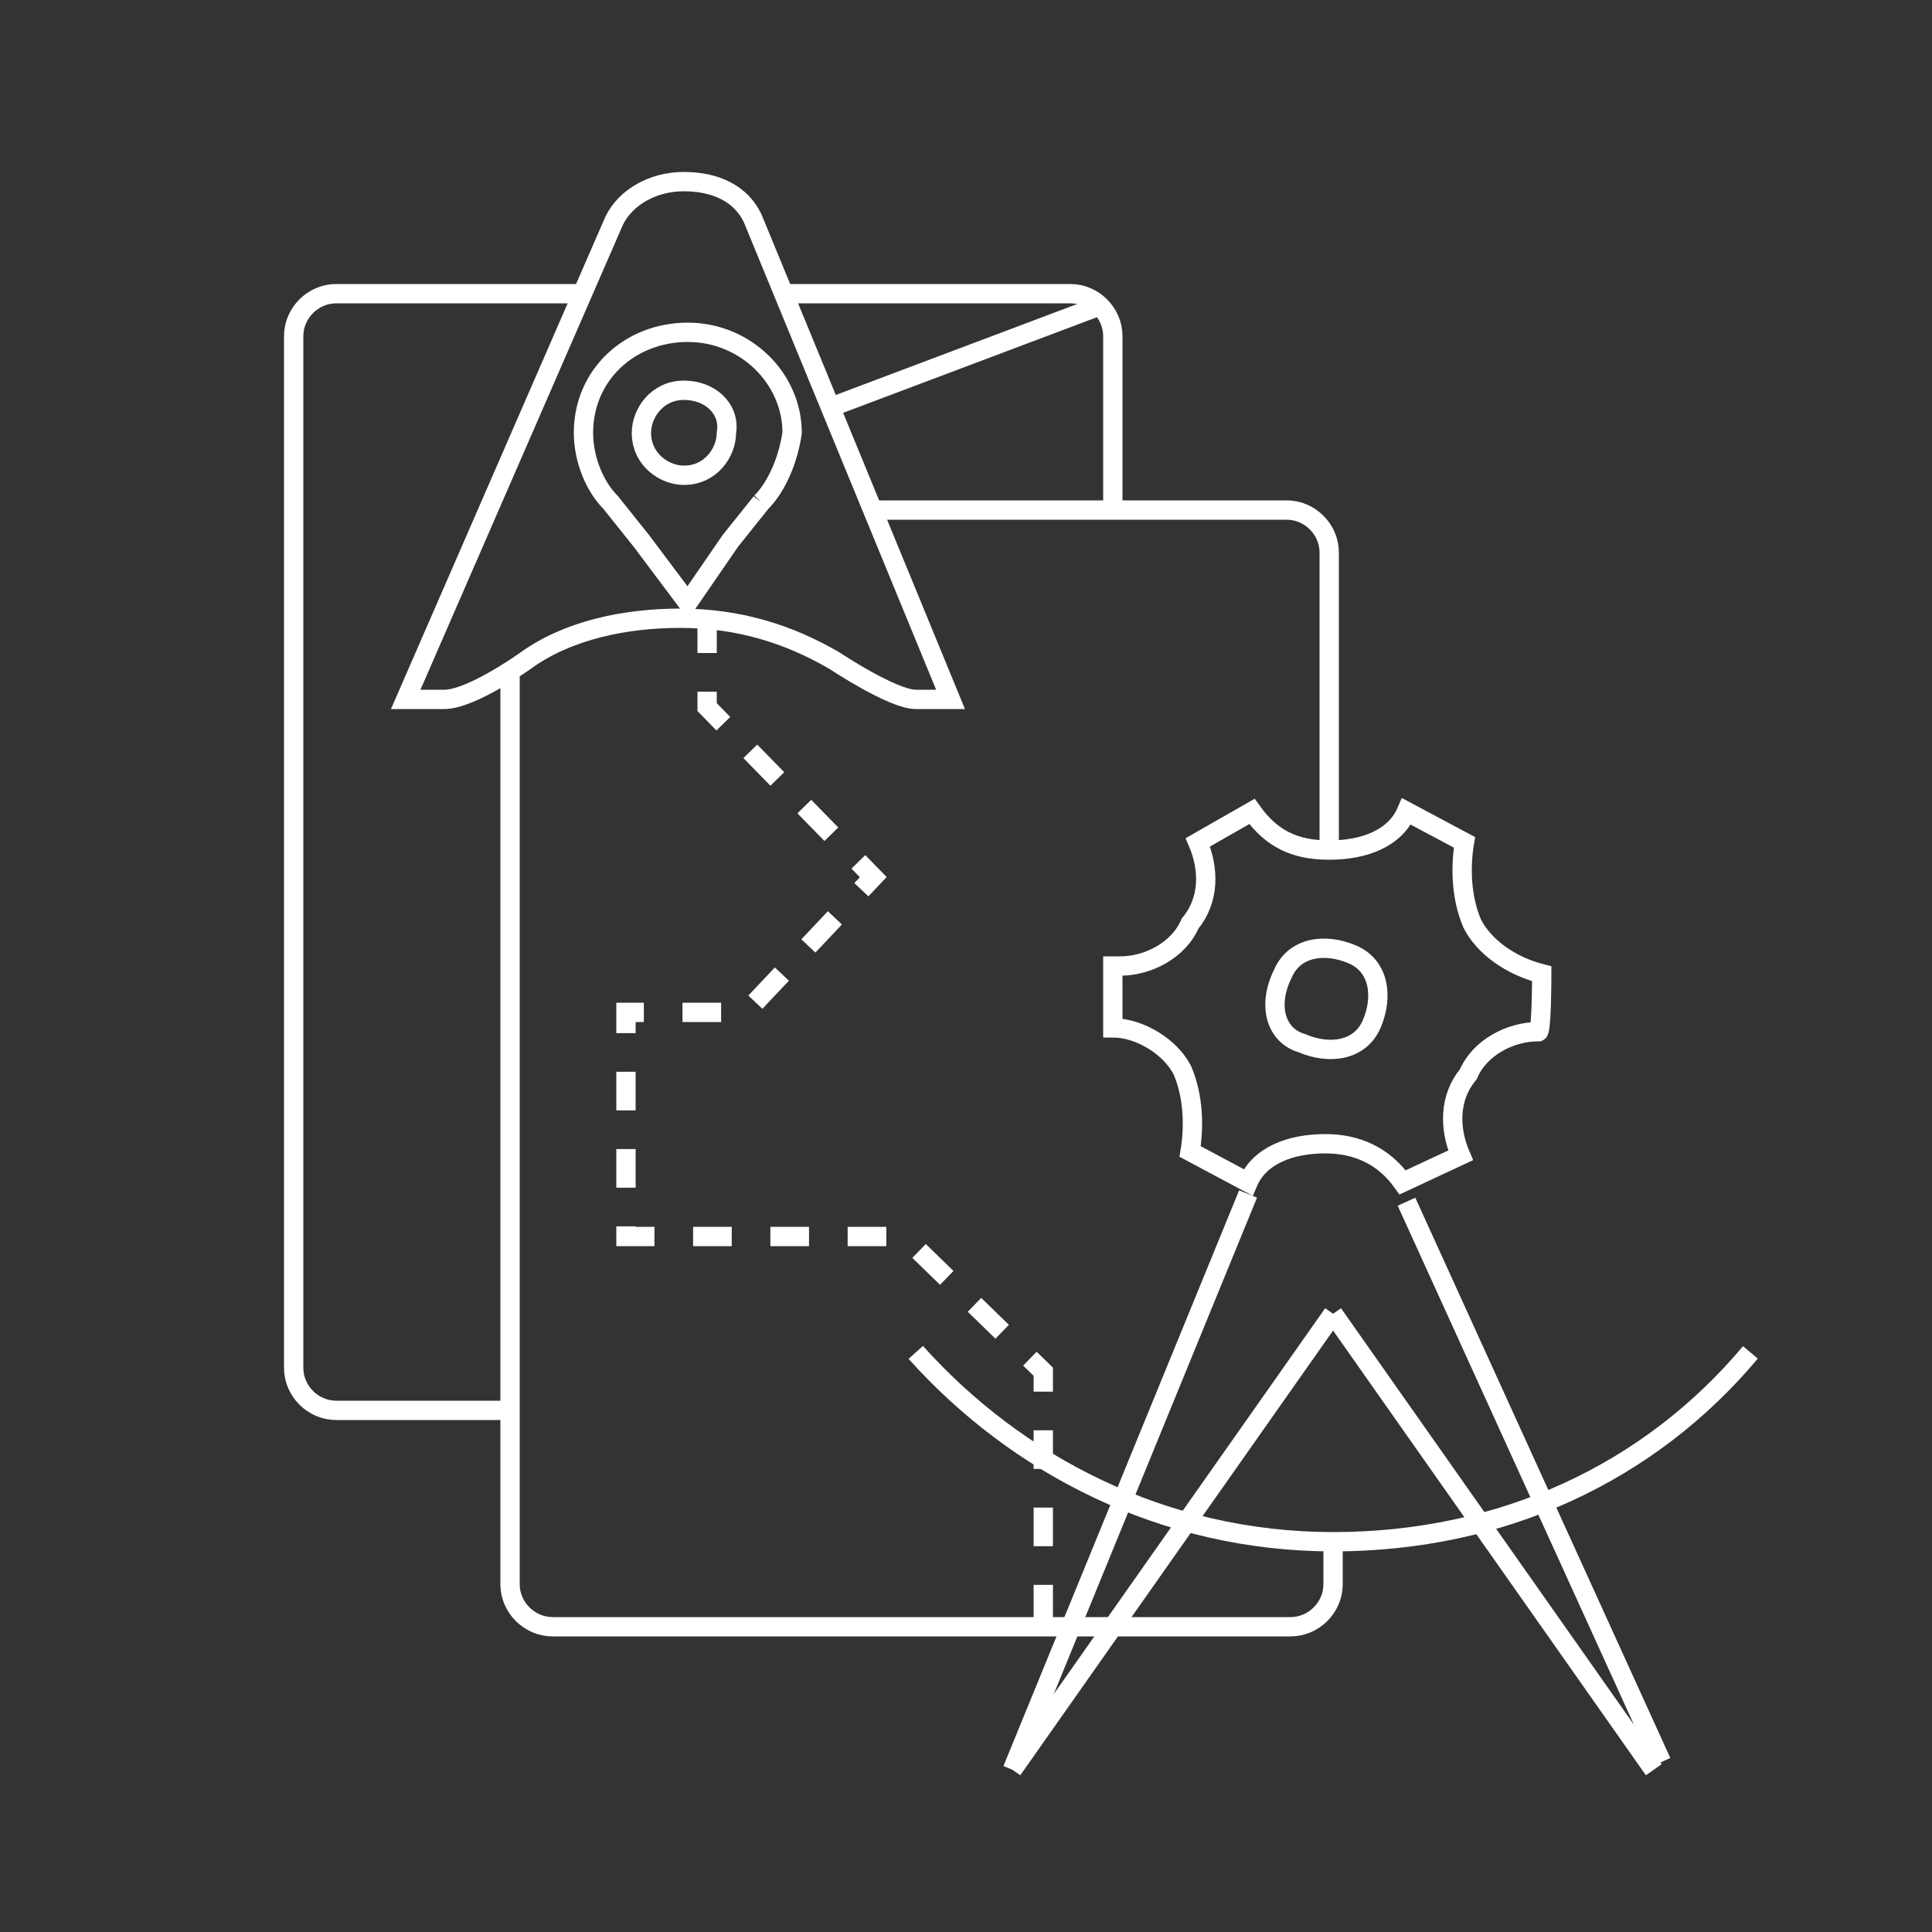 <?xml version="1.0" encoding="utf-8"?>
<!-- Generator: Adobe Illustrator 23.0.4, SVG Export Plug-In . SVG Version: 6.00 Build 0)  -->
<svg version="1.1" id="图层_1" xmlns="http://www.w3.org/2000/svg" xmlns:xlink="http://www.w3.org/1999/xlink" x="0px" y="0px"
	 viewBox="0 0 50 50" style="enable-background:new 0 0 50 50;" xml:space="preserve">
<rect x="0" y="0" width="50" height="50" fill="#333333" stroke="none"/>
<style type="text/css">
	.st0{fill:none;stroke:#FFFFFF;stroke-width:0.5;stroke-miterlimit:10;}
	.st1{fill:none;stroke:#FFFFFF;stroke-width:0.5;stroke-miterlimit:10;stroke-dasharray:1,1;}
</style>
<g>
	<line class="st0" x1="36.4" y1="31.1" x2="43" y2="45.6"/>
	<line class="st0" x1="26.2" y1="45.8" x2="32.3" y2="30.9"/>
	<line class="st0" x1="42.8" y1="45.8" x2="34.5" y2="34"/>
	<path class="st0" d="M23.7,35c2.6,2.9,6.4,4.9,10.8,4.9s8.2-1.8,10.8-4.9"/>
	<path class="st0" d="M39.9,25.2L39.9,25.2L39.9,25.2c-0.8-0.2-1.5-0.7-1.8-1.3c-0.3-0.7-0.3-1.5-0.2-2.1l0,0l0,0L36.4,21l0,0l0,0
		c-0.3,0.7-1.1,1-2,1s-1.5-0.3-2-1l0,0l0,0L31,21.8l0,0l0,0c0.3,0.7,0.3,1.5-0.2,2.1C30.5,24.6,29.7,25,29,25l0,0h-0.2v1.6l0,0l0,0
		c0.7,0,1.5,0.5,1.8,1.1c0.3,0.7,0.3,1.5,0.2,2.1l0,0l0,0l1.5,0.8l0,0l0,0c0.3-0.7,1.1-1,2-1c0.8,0,1.5,0.3,2,1l0,0l0,0l1.5-0.7l0,0
		l0,0c-0.3-0.7-0.3-1.5,0.2-2.1c0.3-0.7,1.1-1.1,1.8-1.1l0,0l0,0C39.9,26.8,39.9,25.2,39.9,25.2z M33.2,25.2
		c0.3-0.7,1.1-0.8,1.8-0.5s0.8,1.1,0.5,1.8c-0.3,0.7-1.1,0.8-1.8,0.5C33,26.8,32.8,26,33.2,25.2z"/>
	<line class="st0" x1="34.5" y1="34" x2="26.2" y2="45.8"/>
</g>
<path class="st0" d="M20.3,7.6h7.4c0.6,0,1.1,0.5,1.1,1.1v4.5"/>
<path class="st0" d="M13.2,36.5H8.7c-0.6,0-1.1-0.5-1.1-1.1V8.7c0-0.6,0.5-1.1,1.1-1.1h6.5"/>
<line class="st0" x1="28.5" y1="7.9" x2="21.6" y2="10.5"/>
<path class="st0" d="M19.5,5.7c-0.3-0.7-1-1-1.8-1l0,0l0,0c-0.8,0-1.5,0.4-1.8,1l-5.4,12.4h1c0.7,0,2.1-1,2.1-1
	c1.1-0.8,2.6-1.1,4-1.1l0,0l0,0c1.5,0,2.8,0.4,4,1.1c0,0,1.5,1,2.1,1h0.9L19.5,5.7z M19.7,13l-0.8,1l-1.1,1.6L16.6,14l-0.8-1
	c-0.4-0.4-0.7-1.1-0.7-1.8c0-1.5,1.2-2.6,2.7-2.6l0,0l0,0c1.5,0,2.7,1.2,2.7,2.6C20.4,11.9,20.1,12.6,19.7,13"/>
<path class="st0" d="M17.7,10.1L17.7,10.1L17.7,10.1c-0.7,0-1.1,0.6-1.1,1.1c0,0.7,0.6,1.1,1.1,1.1l0,0l0,0c0.7,0,1.1-0.6,1.1-1.1
	C18.9,10.6,18.4,10.1,17.7,10.1"/>
<path class="st0" d="M34.5,39.9V41c0,0.6-0.5,1.1-1.1,1.1H14.3c-0.6,0-1.1-0.5-1.1-1.1V17.4"/>
<path class="st0" d="M22.7,13.2h10.6c0.6,0,1.1,0.5,1.1,1.1v7.6"/>
<polyline class="st1" points="18.3,15.9 18.3,18.3 22.6,22.7 19.3,26.2 16.2,26.2 16.2,32 23.4,32 27,35.5 27,42.2 "/>
</svg>
